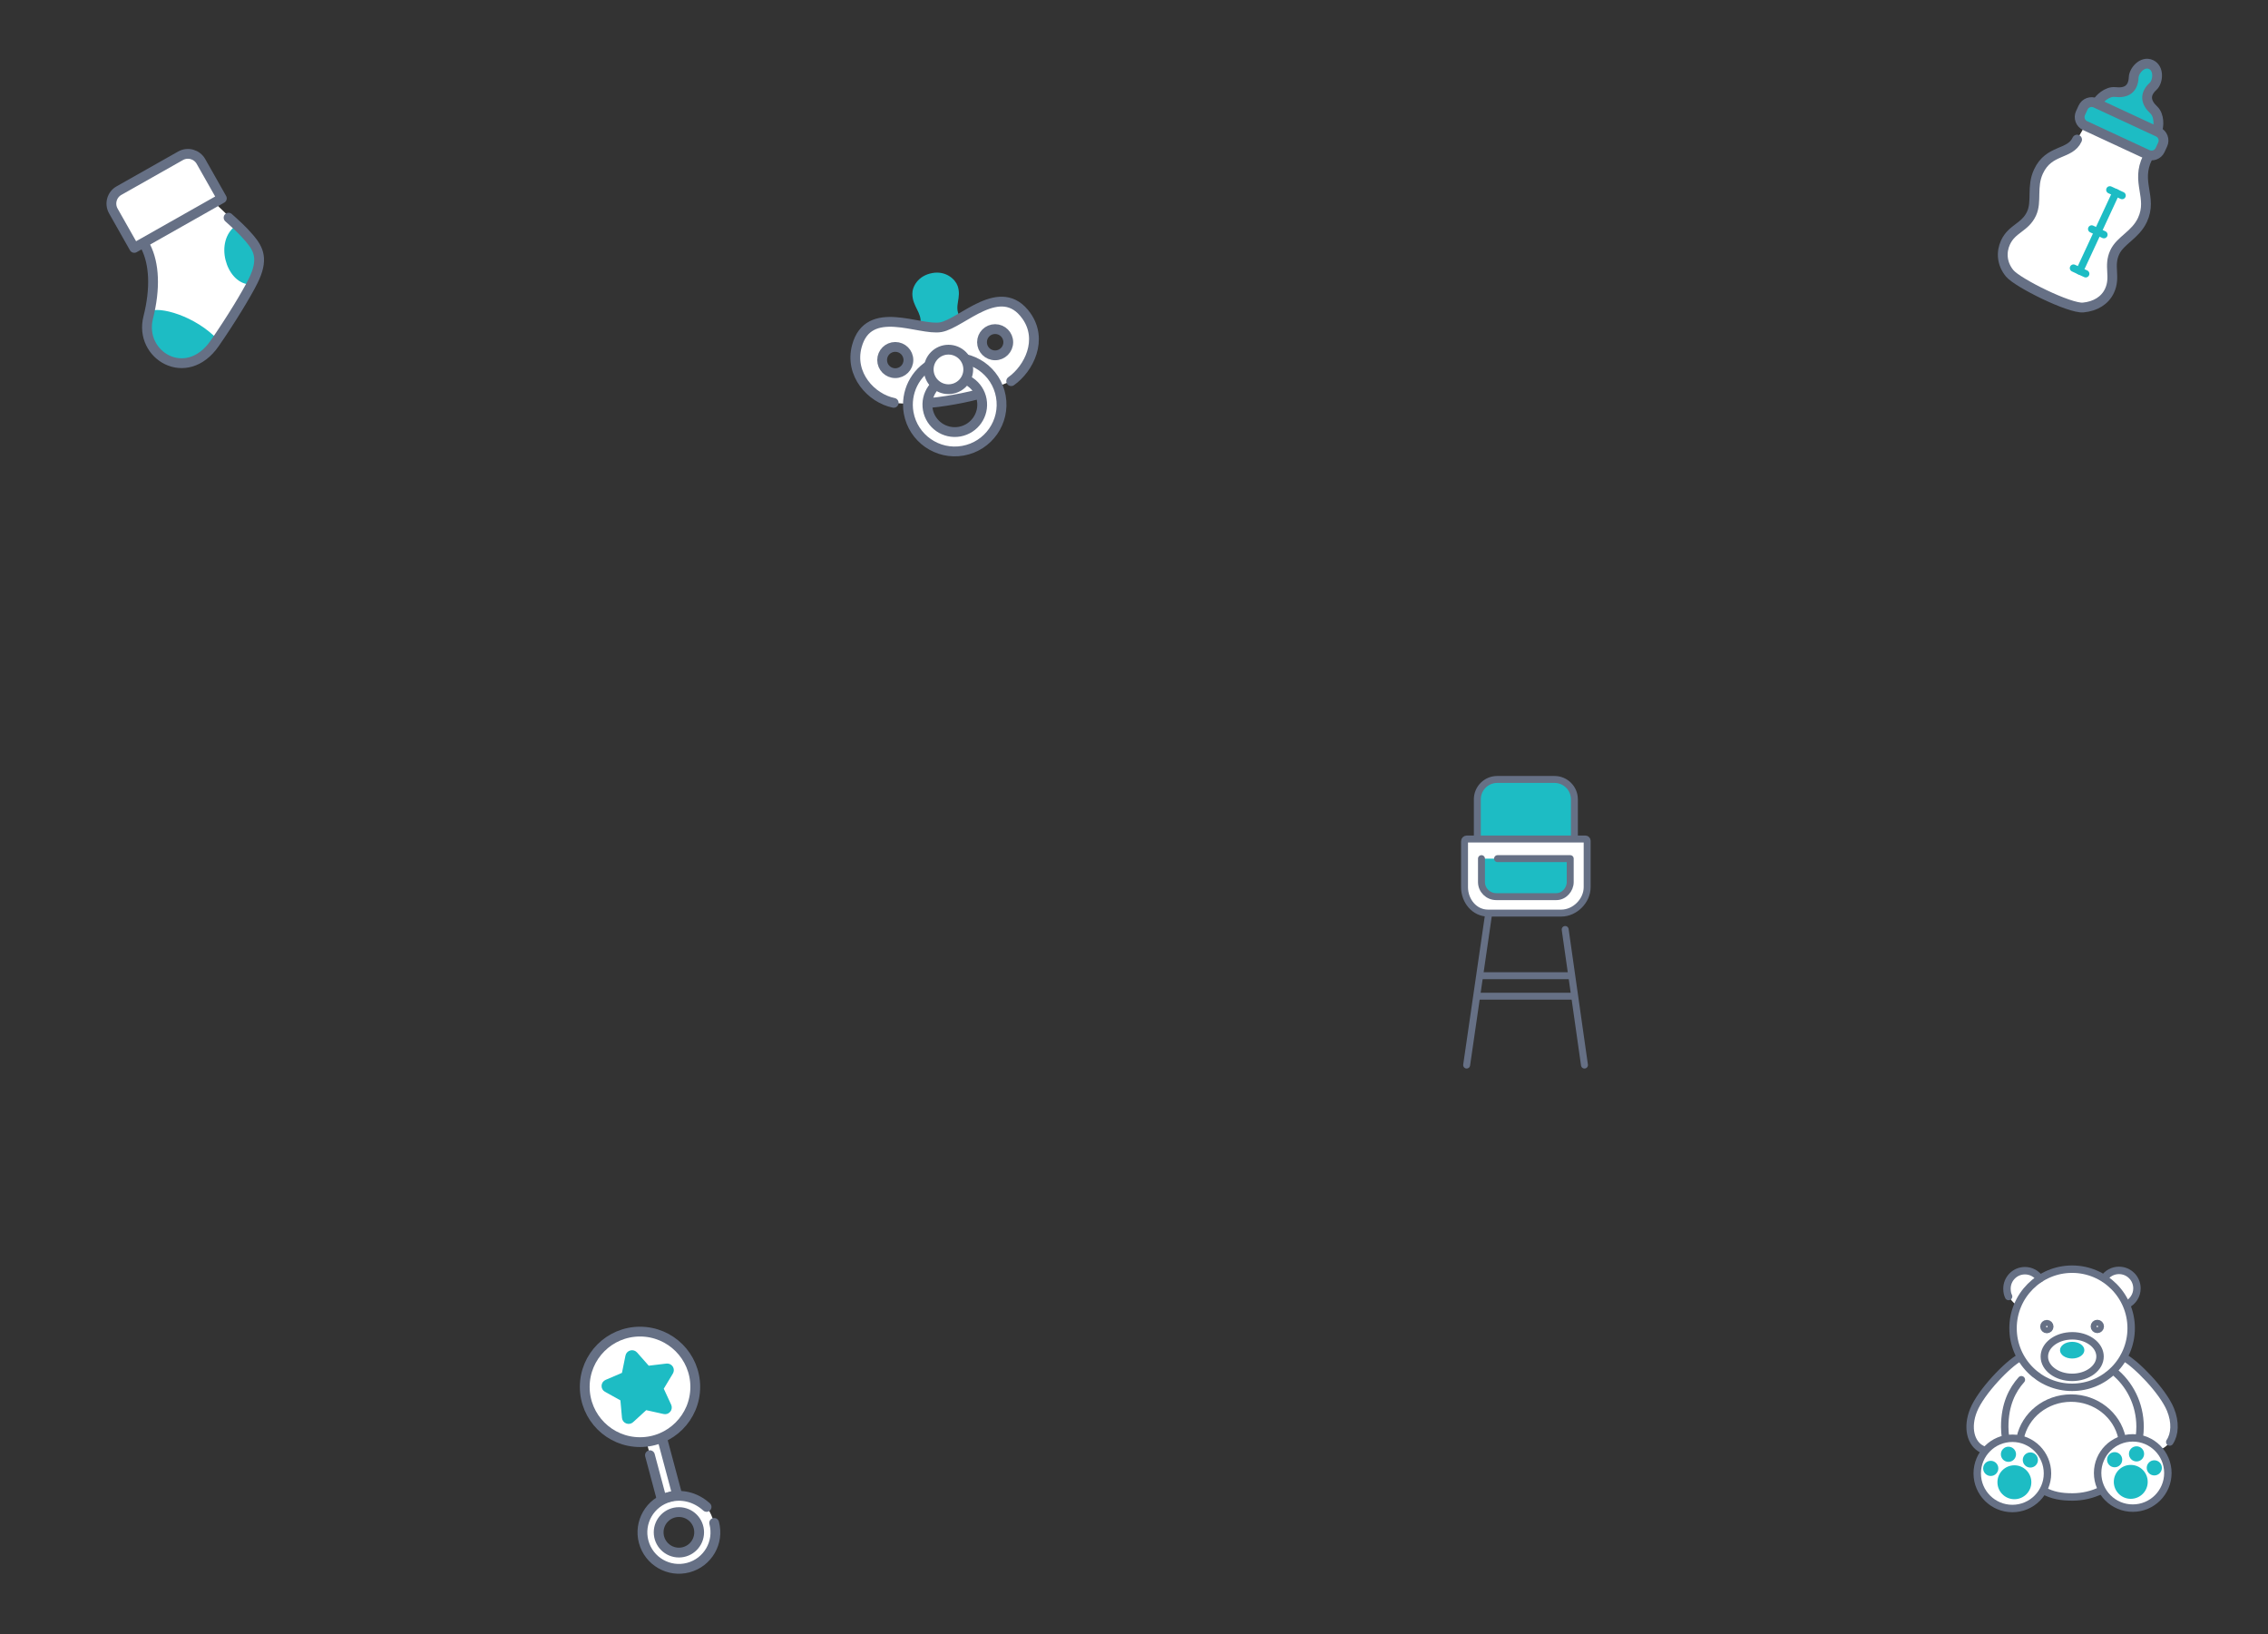 <svg width="397" height="286" viewBox="0 0 397 286" fill="none" xmlns="http://www.w3.org/2000/svg">
<rect x="0" y="0" width="397" height="286" fill="#333333" stroke="none"/>
<path d="M37.966 35.874C39.197 36.982 42.426 40.245 43.691 41.737C45.32 43.657 46.167 45.444 44.291 49.214C43.159 51.483 40.422 56.012 37.572 60.113C32.62 67.24 24.271 62.18 25.945 55.584C27.235 50.494 27.023 46.152 25.492 43.154" fill="white"/>
<path d="M26.161 54.55C25.517 56.421 25.354 61.624 29.327 62.982C33.299 64.341 36.297 62.549 38.212 59.556C34.284 55.269 27.673 53.497 26.161 54.55Z" fill="#1DBCC4"/>
<path d="M43.493 49.761C44.68 48.491 45.487 46.256 45.31 44.823C44.975 42.106 42.922 40.959 41.288 39.482C37.449 42.254 39.57 49.372 43.493 49.761Z" fill="#1DBCC4"/>
<path d="M23.498 43.391L38.832 34.717L35.175 28.259C34.461 26.998 32.861 26.555 31.601 27.269L20.835 33.358C19.57 34.067 19.127 35.672 19.841 36.932L23.498 43.391Z" fill="white" stroke="#667085" stroke-width="1.714" stroke-miterlimit="10" stroke-linecap="round" stroke-linejoin="round"/>
<path d="M40.009 38.099C41.239 39.207 42.421 40.24 43.691 41.732C45.32 43.652 46.167 45.439 44.291 49.209C43.159 51.479 40.422 56.007 37.572 60.108C32.62 67.236 24.271 62.175 25.945 55.579C27.235 50.489 27.023 46.148 25.492 43.15" stroke="#667085" stroke-width="1.714" stroke-miterlimit="10" stroke-linecap="round" stroke-linejoin="round"/>
<path d="M123.682 263.754C121.817 261.721 119.237 261.489 117.19 262.031C113.778 262.946 111.76 266.446 112.666 269.853C113.581 273.264 117.081 275.287 120.493 274.377C123.899 273.466 125.922 269.858 125.011 266.555C124.805 265.806 124.204 264.325 123.682 263.754ZM119.754 271.63C117.864 272.137 115.919 271.014 115.417 269.124C114.91 267.234 116.033 265.29 117.928 264.783C119.818 264.276 121.763 265.398 122.27 267.293C122.772 269.183 121.649 271.128 119.754 271.63Z" fill="white"/>
<path d="M115.923 251.831L118.542 261.622L115.81 262.355L113.196 252.476" fill="white"/>
<path d="M112.03 252.417C117.372 252.417 121.703 248.086 121.703 242.744C121.703 237.402 117.372 233.071 112.03 233.071C106.688 233.071 102.357 237.402 102.357 242.744C102.357 248.086 106.688 252.417 112.03 252.417Z" fill="white" stroke="#667085" stroke-width="1.714" stroke-miterlimit="10" stroke-linecap="round" stroke-linejoin="round"/>
<path d="M125.011 266.554C125.922 269.961 123.899 273.466 120.492 274.376C117.086 275.287 113.581 273.264 112.67 269.857C111.76 266.451 113.783 262.946 117.189 262.036C119.237 261.489 121.669 261.942 123.682 263.758" stroke="#667085" stroke-width="1.714" stroke-miterlimit="10" stroke-linecap="round" stroke-linejoin="round"/>
<path d="M115.924 251.831L118.542 261.622L115.81 262.355L113.768 254.706" stroke="#667085" stroke-width="1.714" stroke-miterlimit="10" stroke-linecap="round" stroke-linejoin="round"/>
<path d="M118.838 271.748C120.796 271.748 122.382 270.161 122.382 268.203C122.382 266.246 120.796 264.659 118.838 264.659C116.881 264.659 115.294 266.246 115.294 268.203C115.294 270.161 116.881 271.748 118.838 271.748Z" stroke="#667085" stroke-width="1.714" stroke-miterlimit="10" stroke-linecap="round" stroke-linejoin="round"/>
<path d="M116.711 247.484C116.534 247.534 116.337 247.539 116.15 247.494L113.118 246.82L110.829 248.917C110.499 249.217 110.031 249.311 109.618 249.148C109.199 248.991 108.914 248.617 108.874 248.174L108.599 245.102L105.891 243.601C105.503 243.384 105.276 242.975 105.301 242.527C105.325 242.084 105.596 241.695 106.01 241.518L108.869 240.293L109.485 237.265C109.573 236.827 109.898 236.487 110.331 236.369C110.765 236.251 111.218 236.389 111.513 236.724L113.556 239.037L116.647 238.668C117.095 238.614 117.518 238.816 117.765 239.185C118.006 239.559 118.016 240.027 117.784 240.411L116.189 243.064L117.484 245.865C117.671 246.269 117.612 246.736 117.326 247.081C117.159 247.287 116.947 247.425 116.711 247.484Z" fill="#1DBCC4"/>
<path d="M179.66 55.29C175.156 48.945 168.402 56.599 164.671 57.269C160.93 57.938 152.015 53.08 149.982 60.592C148.648 65.534 152.522 69.718 156.431 70.51C156.431 70.51 161.614 71.131 166.931 69.944C172.257 68.763 176.992 66.715 176.992 66.715C180.113 64.505 182.629 59.459 179.66 55.29ZM157.115 65.283C155.865 65.504 154.668 64.672 154.447 63.422C154.221 62.172 155.057 60.976 156.308 60.754C157.558 60.532 158.754 61.364 158.976 62.615C159.197 63.865 158.37 65.061 157.115 65.283ZM174.6 62.162C173.345 62.383 172.153 61.551 171.932 60.301C171.705 59.051 172.542 57.855 173.793 57.633C175.043 57.412 176.239 58.243 176.461 59.494C176.682 60.744 175.85 61.935 174.6 62.162Z" fill="white"/>
<path d="M167.94 55.314C166.965 53.523 168.358 52.134 167.625 50.042C167.211 48.861 165.562 47.364 163.209 47.788C160.664 48.241 159.675 50.21 159.7 51.46C159.739 53.68 161.354 54.655 161.132 56.594C161.029 57.485 164.676 57.273 164.676 57.273L167.94 55.314Z" fill="#1DBCC4"/>
<path d="M156.712 65.317C157.982 65.317 159.011 64.288 159.011 63.018C159.011 61.748 157.982 60.719 156.712 60.719C155.442 60.719 154.413 61.748 154.413 63.018C154.413 64.288 155.442 65.317 156.712 65.317Z" stroke="#667085" stroke-width="1.714" stroke-miterlimit="10" stroke-linecap="round"/>
<path d="M174.192 62.196C175.462 62.196 176.491 61.167 176.491 59.898C176.491 58.628 175.462 57.599 174.192 57.599C172.923 57.599 171.894 58.628 171.894 59.898C171.894 61.167 172.923 62.196 174.192 62.196Z" stroke="#667085" stroke-width="1.714" stroke-miterlimit="10" stroke-linecap="round"/>
<path d="M156.436 70.51C152.527 69.718 148.653 65.533 149.987 60.591C152.015 53.079 160.935 57.933 164.676 57.269C168.407 56.604 175.161 48.944 179.665 55.29C182.629 59.464 180.118 64.505 177.002 66.715" stroke="#667085" stroke-width="1.714" stroke-miterlimit="10" stroke-linecap="round"/>
<path d="M173.237 68.414C171.017 69.157 168.664 69.639 166.941 69.945C165.371 70.225 163.165 70.56 160.945 70.658" stroke="#667085" stroke-width="1.714" stroke-miterlimit="10" stroke-linecap="round"/>
<path d="M165.685 62.757C164.824 62.91 164.021 63.196 163.293 63.58C162.52 63.988 161.831 64.515 161.235 65.125C160.639 65.736 160.147 66.444 159.768 67.207C159.025 68.719 158.739 70.476 159.054 72.263C159.852 76.718 164.11 79.686 168.565 78.889C173.02 78.091 175.983 73.833 175.191 69.378C174.398 64.928 170.14 61.96 165.685 62.757ZM167.974 75.551C165.365 76.019 162.869 74.281 162.407 71.672C161.939 69.063 163.677 66.572 166.286 66.105C168.895 65.637 171.385 67.375 171.853 69.984C172.316 72.588 170.578 75.084 167.974 75.551Z" fill="white" stroke="#667085" stroke-width="1.714" stroke-miterlimit="10"/>
<path d="M166.025 68.123C167.936 68.123 169.486 66.573 169.486 64.662C169.486 62.751 167.936 61.202 166.025 61.202C164.114 61.202 162.564 62.751 162.564 64.662C162.564 66.573 164.114 68.123 166.025 68.123Z" fill="white" stroke="#667085" stroke-width="1.714" stroke-miterlimit="10"/>
<path d="M375.927 27.584C373.766 31.911 376.867 34.52 375.026 38.483C373.781 41.156 371.167 42.022 370.172 44.163C369.03 46.625 370.399 48.431 369.257 50.893C368.469 52.586 366.8 53.62 364.644 53.822C362.311 54.038 353.209 49.549 351.787 47.846C350.398 46.182 350.266 44.124 351.053 42.431C352.195 39.969 354.464 39.851 355.607 37.39C356.601 35.249 355.577 32.694 356.822 30.021C358.663 26.058 362.321 27.151 363.581 24.434L364.979 21.973L375.927 27.584Z" fill="white"/>
<path d="M377.576 22.922C377.925 22.174 378.019 20.195 377.01 19.25C375.602 17.936 375.346 16.518 376.892 15.105C377.753 14.318 378.009 11.989 376.527 11.3C375.031 10.606 373.539 12.359 373.49 13.525C373.407 15.617 372.161 16.336 370.246 16.11C368.873 15.947 367.421 17.296 367.076 18.044" fill="#1DBCC4"/>
<path d="M377.576 22.922C377.925 22.174 378.019 20.195 377.01 19.25C375.602 17.936 375.346 16.518 376.892 15.105C377.753 14.318 378.009 11.989 376.527 11.3C375.031 10.606 373.539 12.359 373.49 13.525C373.407 15.617 372.161 16.336 370.246 16.11C368.873 15.947 367.421 17.296 367.076 18.044" stroke="#667085" stroke-width="1.714" stroke-miterlimit="10" stroke-linecap="round"/>
<path d="M377.758 23.1C378.585 23.484 378.94 24.463 378.561 25.291L378.113 26.26C377.729 27.087 376.749 27.442 375.922 27.063L364.984 21.983C364.157 21.599 363.803 20.619 364.182 19.792L364.63 18.822C365.014 17.995 365.994 17.641 366.821 18.02L377.758 23.1Z" fill="#1DBCC4" stroke="#667085" stroke-width="1.714" stroke-miterlimit="10" stroke-linecap="round"/>
<path d="M375.927 27.584C373.766 31.911 376.867 34.52 375.026 38.483C373.781 41.156 371.167 42.022 370.172 44.164C369.03 46.625 370.399 48.431 369.257 50.893C368.469 52.586 366.8 53.62 364.644 53.822C362.311 54.038 353.209 49.549 351.787 47.846C350.398 46.182 350.266 44.124 351.053 42.431C352.195 39.97 354.464 39.852 355.607 37.39C356.601 35.249 355.577 32.694 356.822 30.021C358.663 26.058 362.321 27.151 363.581 24.434" stroke="#667085" stroke-width="1.714" stroke-miterlimit="10" stroke-linecap="round"/>
<path d="M369.316 33.23L370.281 33.678L371.458 34.225" stroke="#1DBCC4" stroke-width="1.285" stroke-miterlimit="10" stroke-linecap="round"/>
<path d="M362.951 46.925L363.916 47.373L365.092 47.92" stroke="#1DBCC4" stroke-width="1.285" stroke-miterlimit="10" stroke-linecap="round"/>
<path d="M366.137 40.078L367.097 40.526L368.278 41.072" stroke="#1DBCC4" stroke-width="1.285" stroke-miterlimit="10" stroke-linecap="round"/>
<path d="M364.024 47.422L370.389 33.727" stroke="#1DBCC4" stroke-width="1.285" stroke-miterlimit="10" stroke-linecap="round"/>
<path d="M273.975 162.688L277.353 186.415" stroke="#667085" stroke-width="1.216" stroke-miterlimit="10" stroke-linecap="round"/>
<path d="M260.584 159.886L256.728 186.415" stroke="#667085" stroke-width="1.216" stroke-miterlimit="10" stroke-linecap="round"/>
<path d="M275.588 146.838V139.908C275.588 137.986 274.03 136.428 272.109 136.428H262.076C260.155 136.428 258.597 137.986 258.597 139.908V146.587C258.597 146.723 258.708 146.835 258.845 146.835" fill="#1DBCC4"/>
<path d="M275.588 146.838V139.908C275.588 137.986 274.03 136.428 272.109 136.428H262.076C260.155 136.428 258.597 137.986 258.597 139.908V146.587C258.597 146.723 258.708 146.835 258.845 146.835" stroke="#667085" stroke-width="1.216" stroke-miterlimit="10" stroke-linejoin="round"/>
<path d="M256.357 147.243V155.278C256.357 157.671 258.083 159.819 260.476 159.819H273.283C275.676 159.819 277.824 157.667 277.824 155.278V147.163C277.824 146.992 277.684 146.852 277.513 146.852H256.745C256.532 146.856 256.357 147.03 256.357 147.243Z" fill="white" stroke="#667085" stroke-width="1.216" stroke-miterlimit="10" stroke-linejoin="round"/>
<path d="M259.323 150.287V154.381C259.323 155.792 260.483 156.938 261.912 156.938H272.434C273.772 156.938 274.858 155.705 274.858 154.381V150.287H262.135" fill="#1DBCC4"/>
<path d="M259.323 150.287V154.381C259.323 155.792 260.483 156.938 261.912 156.938H272.434C273.772 156.938 274.858 155.705 274.858 154.381V150.287H262.135" stroke="#667085" stroke-width="1.216" stroke-miterlimit="10" stroke-linecap="round" stroke-linejoin="round"/>
<path d="M275.221 174.362H258.936" stroke="#667085" stroke-width="1.216" stroke-miterlimit="10" stroke-linecap="round"/>
<path d="M274.98 170.782H259.505" stroke="#667085" stroke-width="1.216" stroke-miterlimit="10" stroke-linecap="round"/>
<path d="M353.848 237.408L353.766 237.666C353.728 237.614 353.698 237.562 353.676 237.506C353.736 237.472 353.796 237.438 353.848 237.408Z" fill="white"/>
<path d="M371.767 237.472C371.756 237.499 371.741 237.521 371.722 237.544L371.677 237.419C371.707 237.435 371.737 237.45 371.767 237.472Z" fill="white"/>
<path d="M378.476 253.563C378.39 253.604 378.162 253.728 377.986 253.814C377.87 253.679 377.75 253.548 377.623 253.429L377.799 253.9C377.836 253.885 377.904 253.851 377.982 253.814C378.905 254.883 379.462 256.277 379.466 257.798C379.477 261.196 376.738 263.958 373.34 263.969C370.996 263.977 368.956 262.672 367.913 260.747C367.931 260.74 367.95 260.728 367.969 260.721H367.902C367.905 260.728 367.909 260.74 367.916 260.747C366.418 261.465 364.549 262.007 362.803 262.014C360.904 262.022 359.133 261.648 357.619 260.885C357.649 260.841 357.671 260.799 357.694 260.755H357.369C357.451 260.799 357.537 260.841 357.619 260.885C356.576 262.758 354.573 264.029 352.274 264.036C348.876 264.048 346.114 261.304 346.103 257.906C346.099 256.411 346.63 255.036 347.52 253.967C347.262 253.821 347.03 253.694 346.963 253.664C344.959 252.703 344.238 249.863 345.464 246.824C346.757 243.632 351.519 238.762 353.676 237.51C353.702 237.566 353.732 237.618 353.765 237.67L353.848 237.412C353.791 237.442 353.735 237.476 353.672 237.51C352.846 236.029 352.371 234.329 352.367 232.516C352.364 231.096 352.644 229.742 353.16 228.509C352.162 227.952 351.313 226.752 351.31 225.564C351.306 223.826 352.704 222.413 354.442 222.409C355.47 222.405 356.427 223.074 357.002 223.859C358.628 222.783 360.576 222.151 362.672 222.144C364.724 222.136 366.638 222.73 368.245 223.755C368.862 223.022 369.942 222.36 370.903 222.357C372.641 222.353 374.054 223.755 374.058 225.493C374.061 226.7 373.198 227.832 372.189 228.363C372.738 229.615 373.041 230.995 373.045 232.449C373.052 234.273 372.585 235.985 371.759 237.472C371.729 237.45 371.699 237.435 371.673 237.42L371.718 237.543C371.736 237.517 371.751 237.495 371.763 237.472C373.878 238.623 378.599 243.482 379.93 246.712C381.178 249.743 380.475 252.591 378.476 253.563Z" fill="white"/>
<path d="M357.368 260.754H357.694C357.668 260.799 357.645 260.84 357.619 260.885C357.533 260.84 357.451 260.795 357.368 260.754Z" fill="white"/>
<path d="M367.973 260.72C367.954 260.728 367.935 260.739 367.916 260.746C367.909 260.739 367.905 260.728 367.901 260.72H367.973Z" fill="white"/>
<path d="M353.848 237.408L353.766 237.666C353.728 237.614 353.698 237.562 353.676 237.506C353.736 237.472 353.796 237.438 353.848 237.408Z" fill="white"/>
<path d="M371.677 237.419C371.707 237.435 371.737 237.45 371.764 237.472C371.752 237.499 371.737 237.521 371.718 237.544L371.677 237.419Z" fill="white"/>
<path d="M377.986 253.813C377.907 253.854 377.836 253.888 377.803 253.899L377.627 253.428C377.75 253.552 377.87 253.679 377.986 253.813Z" fill="white"/>
<path d="M357.694 260.754C357.668 260.799 357.645 260.84 357.619 260.885C357.537 260.84 357.451 260.799 357.368 260.754H357.694Z" fill="white"/>
<path d="M367.901 260.72H367.969C367.95 260.728 367.931 260.739 367.913 260.746C367.909 260.739 367.905 260.728 367.901 260.72Z" fill="white"/>
<path d="M377.986 253.813C377.907 253.854 377.836 253.888 377.803 253.899L377.627 253.428C377.75 253.552 377.87 253.679 377.986 253.813Z" fill="white"/>
<path d="M362.71 242.82C368.42 242.82 373.048 238.191 373.048 232.481C373.048 226.771 368.42 222.143 362.71 222.143C357 222.143 352.371 226.771 352.371 232.481C352.371 238.191 357 242.82 362.71 242.82Z" stroke="#667085" stroke-width="1.301" stroke-miterlimit="10" stroke-linecap="round" stroke-linejoin="round"/>
<path d="M351.594 226.928C351.403 226.554 351.313 226.102 351.31 225.563C351.302 223.825 352.708 222.412 354.446 222.409C355.537 222.405 356.501 222.958 357.069 223.803" stroke="#667085" stroke-width="1.301" stroke-miterlimit="10" stroke-linecap="round" stroke-linejoin="round"/>
<path d="M368.324 223.72C368.889 222.898 369.834 222.36 370.907 222.356C372.645 222.352 374.058 223.754 374.062 225.492C374.065 226.74 373.344 227.817 372.294 228.329" stroke="#667085" stroke-width="1.301" stroke-miterlimit="10" stroke-linecap="round" stroke-linejoin="round"/>
<path d="M367.599 237.427C367.606 239.434 365.427 241.071 362.736 241.078C360.045 241.086 357.854 239.467 357.851 237.456C357.843 235.7 359.51 234.227 361.73 233.883C362.048 233.835 362.377 233.808 362.713 233.805C363.05 233.805 363.379 233.827 363.696 233.876C365.917 234.208 367.595 235.67 367.599 237.427Z" stroke="#667085" stroke-width="1.301" stroke-miterlimit="10" stroke-linecap="round" stroke-linejoin="round"/>
<path d="M367.124 232.687C367.411 232.687 367.644 232.454 367.644 232.167C367.644 231.88 367.411 231.647 367.124 231.647C366.837 231.647 366.604 231.88 366.604 232.167C366.604 232.454 366.837 232.687 367.124 232.687Z" stroke="#667085" stroke-width="1.301" stroke-miterlimit="10" stroke-linecap="round" stroke-linejoin="round"/>
<path d="M358.288 232.712C358.575 232.712 358.808 232.48 358.808 232.193C358.808 231.906 358.575 231.673 358.288 231.673C358.001 231.673 357.769 231.906 357.769 232.193C357.769 232.48 358.001 232.712 358.288 232.712Z" stroke="#667085" stroke-width="1.301" stroke-miterlimit="10" stroke-linecap="round" stroke-linejoin="round"/>
<path d="M362.728 237.782C363.904 237.778 364.856 237.121 364.854 236.313C364.851 235.506 363.895 234.855 362.718 234.859C361.542 234.863 360.59 235.52 360.593 236.327C360.595 237.134 361.551 237.786 362.728 237.782Z" fill="#1DBCC4"/>
<path d="M353.829 241.497C352.27 243.239 350.906 245.799 350.917 249.765C350.921 250.4 350.969 251.025 351.059 251.63" stroke="#667085" stroke-width="1.301" stroke-miterlimit="10" stroke-linecap="round" stroke-linejoin="round"/>
<path d="M374.473 251.585C374.562 250.968 374.607 250.333 374.607 249.69C374.596 245.732 372.776 242.214 369.965 239.976" stroke="#667085" stroke-width="1.301" stroke-miterlimit="10" stroke-linecap="round" stroke-linejoin="round"/>
<path d="M357.687 260.888C359.256 261.741 360.793 262.017 362.8 262.014C364.571 262.006 366.25 261.599 367.752 260.874" stroke="#667085" stroke-width="1.301" stroke-miterlimit="10" stroke-linecap="round" stroke-linejoin="round"/>
<path d="M352.606 262.406C354.246 262.406 355.574 261.077 355.574 259.438C355.574 257.799 354.246 256.47 352.606 256.47C350.967 256.47 349.639 257.799 349.639 259.438C349.639 261.077 350.967 262.406 352.606 262.406Z" fill="#1DBCC4"/>
<path d="M351.567 255.869C352.3 255.869 352.894 255.275 352.894 254.542C352.894 253.809 352.3 253.215 351.567 253.215C350.834 253.215 350.24 253.809 350.24 254.542C350.24 255.275 350.834 255.869 351.567 255.869Z" fill="#1DBCC4"/>
<path d="M348.468 258.339C349.201 258.339 349.795 257.745 349.795 257.012C349.795 256.28 349.201 255.686 348.468 255.686C347.736 255.686 347.142 256.28 347.142 257.012C347.142 257.745 347.736 258.339 348.468 258.339Z" fill="#1DBCC4"/>
<path d="M355.402 256.866C356.135 256.866 356.729 256.272 356.729 255.539C356.729 254.806 356.135 254.212 355.402 254.212C354.669 254.212 354.075 254.806 354.075 255.539C354.075 256.272 354.669 256.866 355.402 256.866Z" fill="#1DBCC4"/>
<path d="M353.556 237.625C351.493 238.705 346.79 243.542 345.46 246.827C344.234 249.862 344.951 252.707 346.959 253.664C347.112 253.735 347.258 253.798 347.403 253.854" stroke="#667085" stroke-width="1.301" stroke-miterlimit="10" stroke-linecap="round" stroke-linejoin="round"/>
<path d="M371.777 237.564C373.848 238.633 378.584 243.436 379.929 246.714C380.838 248.92 380.711 251.032 379.802 252.392" stroke="#667085" stroke-width="1.301" stroke-miterlimit="10" stroke-linecap="round" stroke-linejoin="round"/>
<path d="M352.251 264.035C355.647 264.035 358.4 261.283 358.4 257.887C358.4 254.491 355.647 251.738 352.251 251.738C348.855 251.738 346.103 254.491 346.103 257.887C346.103 261.283 348.855 264.035 352.251 264.035Z" stroke="#667085" stroke-width="1.301" stroke-miterlimit="10" stroke-linecap="round" stroke-linejoin="round"/>
<path d="M372.978 262.339C374.617 262.339 375.945 261.01 375.945 259.371C375.945 257.732 374.617 256.403 372.978 256.403C371.339 256.403 370.01 257.732 370.01 259.371C370.01 261.01 371.339 262.339 372.978 262.339Z" fill="#1DBCC4"/>
<path d="M373.986 255.798C374.719 255.798 375.313 255.204 375.313 254.471C375.313 253.739 374.719 253.145 373.986 253.145C373.253 253.145 372.659 253.739 372.659 254.471C372.659 255.204 373.253 255.798 373.986 255.798Z" fill="#1DBCC4"/>
<path d="M377.099 258.246C377.832 258.246 378.426 257.652 378.426 256.919C378.426 256.186 377.832 255.592 377.099 255.592C376.367 255.592 375.772 256.186 375.772 256.919C375.772 257.652 376.367 258.246 377.099 258.246Z" fill="#1DBCC4"/>
<path d="M370.155 256.818C370.888 256.818 371.482 256.224 371.482 255.491C371.482 254.759 370.888 254.165 370.155 254.165C369.422 254.165 368.828 254.759 368.828 255.491C368.828 256.224 369.422 256.818 370.155 256.818Z" fill="#1DBCC4"/>
<path d="M373.324 263.968C376.72 263.968 379.473 261.215 379.473 257.819C379.473 254.424 376.72 251.671 373.324 251.671C369.929 251.671 367.176 254.424 367.176 257.819C367.176 261.215 369.929 263.968 373.324 263.968Z" stroke="#667085" stroke-width="1.301" stroke-miterlimit="10" stroke-linecap="round" stroke-linejoin="round"/>
<path d="M353.627 251.682C354.46 247.716 358.116 244.723 362.504 244.708C366.892 244.693 370.566 247.664 371.426 251.626" stroke="#667085" stroke-width="1.301" stroke-miterlimit="10" stroke-linecap="round" stroke-linejoin="round"/>
</svg>
